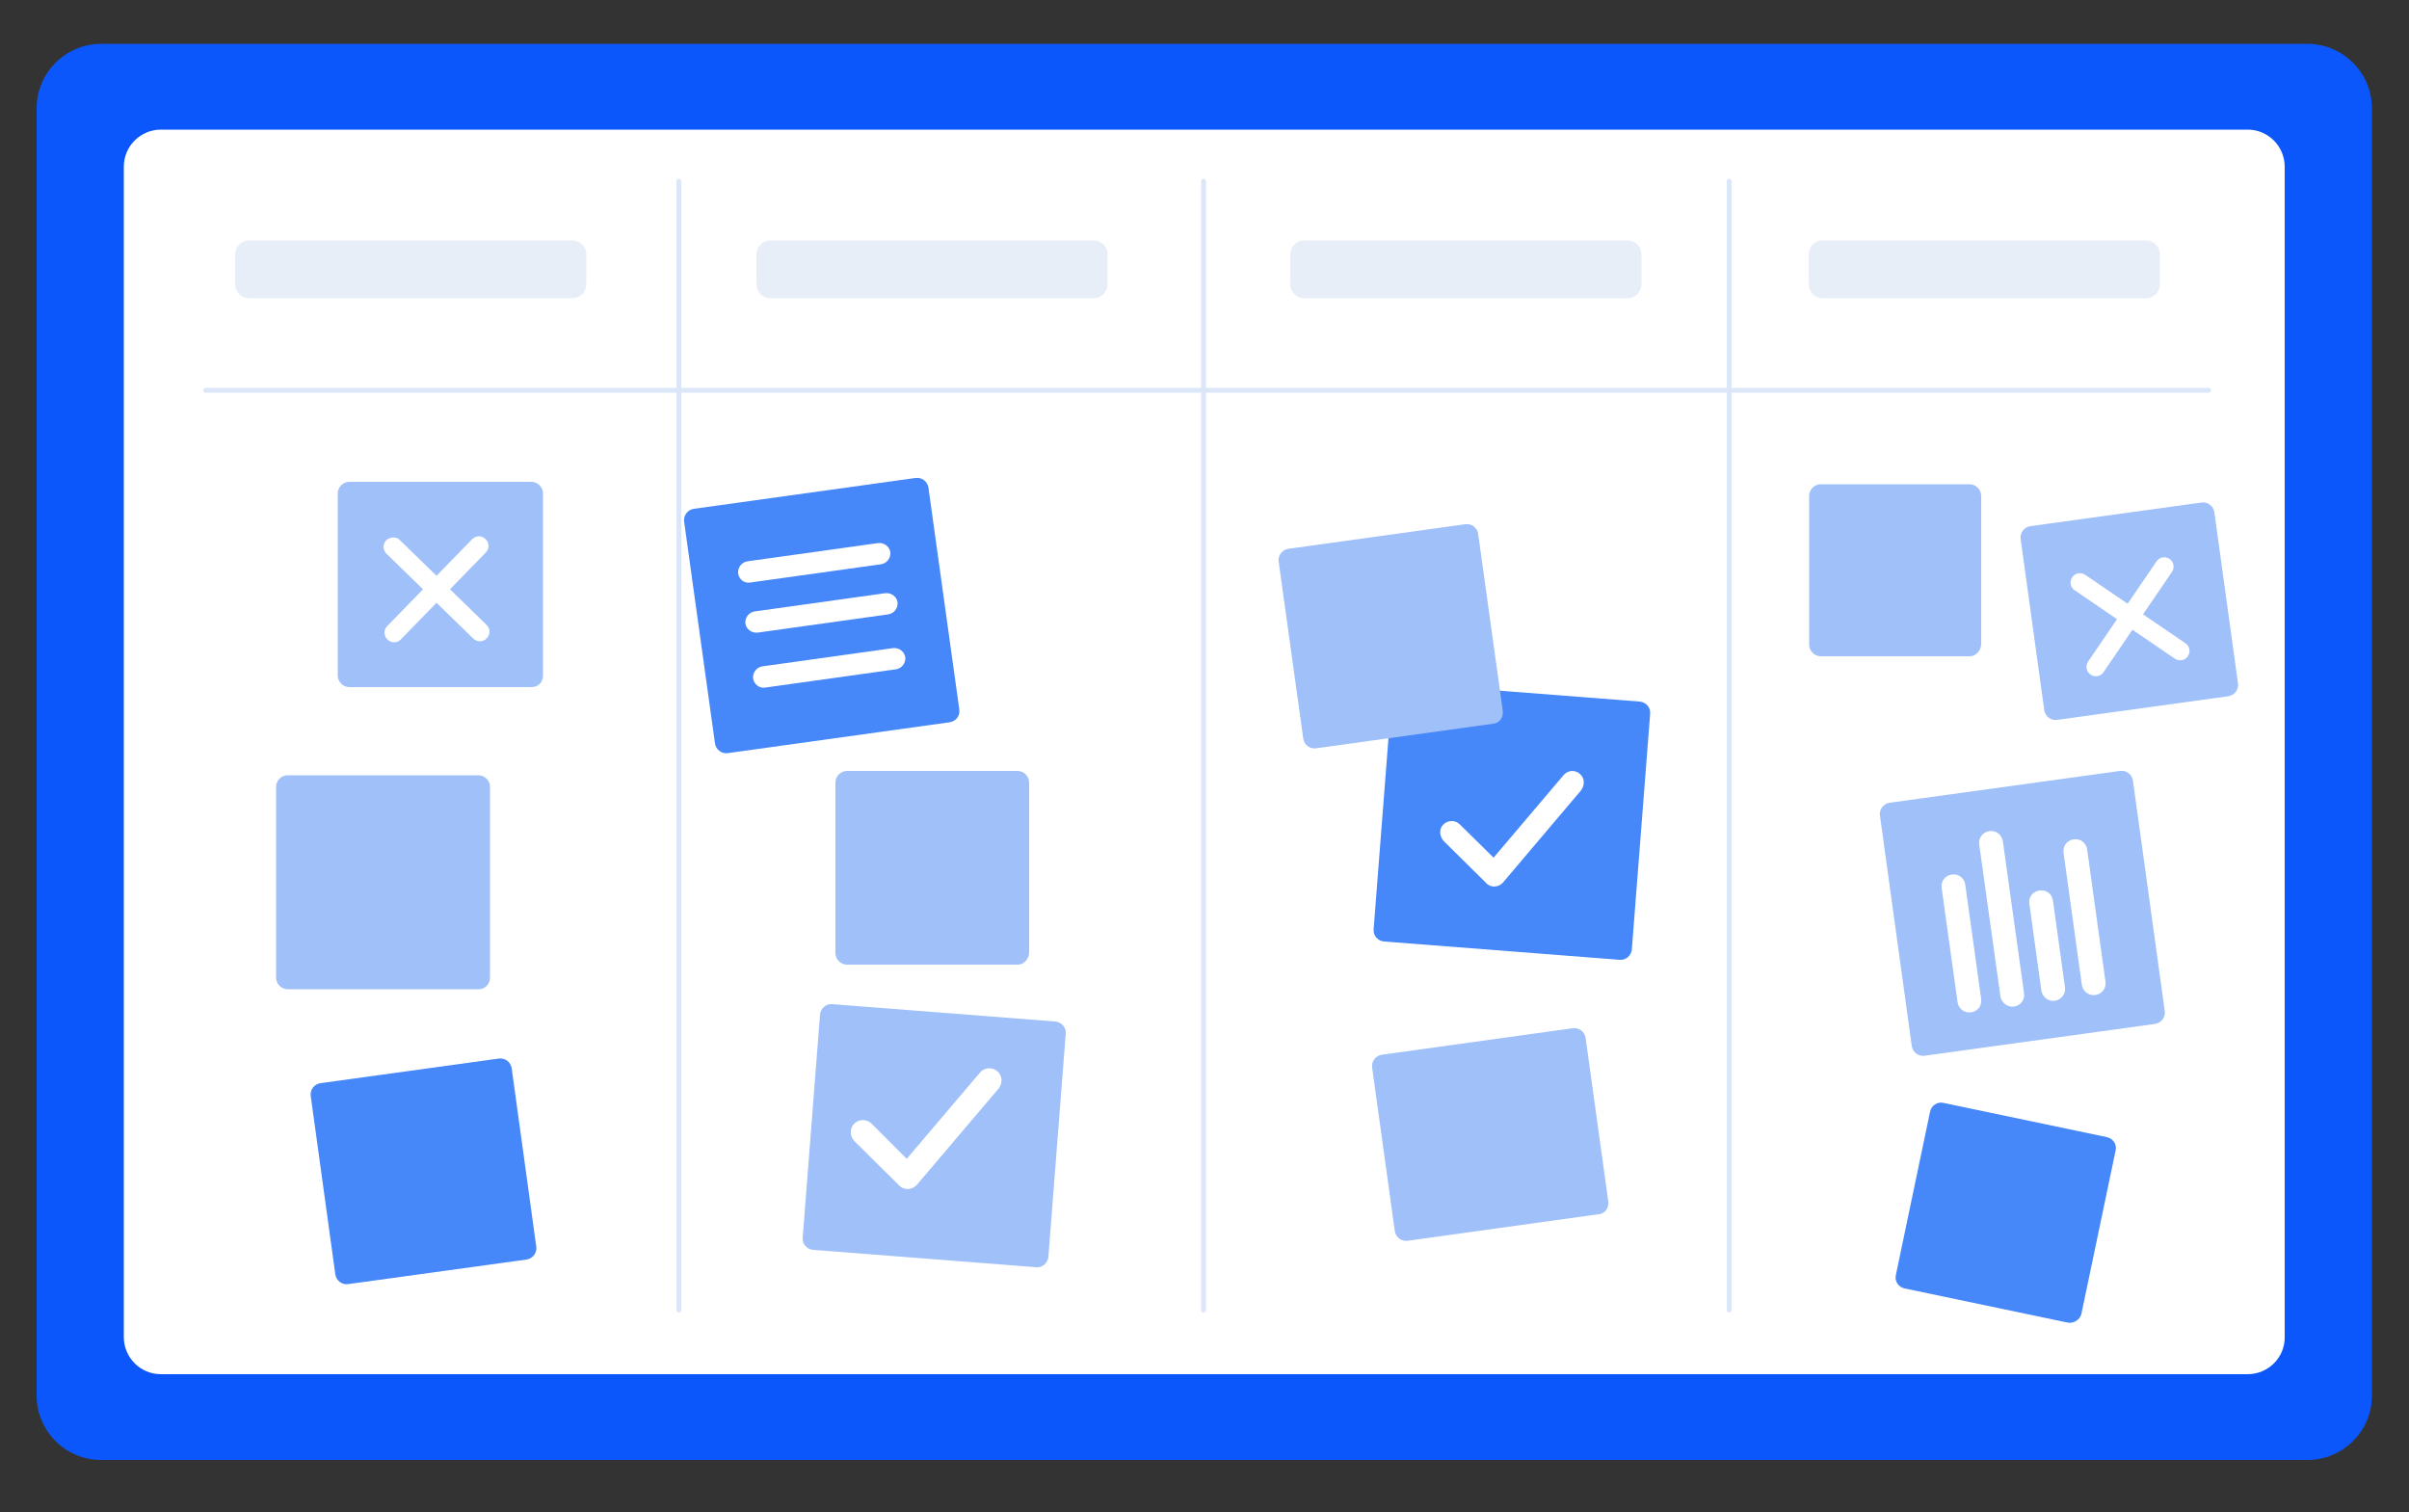 <svg xmlns="http://www.w3.org/2000/svg" xmlns:xlink="http://www.w3.org/1999/xlink" x="0px" y="0px" viewBox="0 0 500 313.8" style="enable-background:new 0 0 500 313.8;" xml:space="preserve"><rect x="0" y="0" width="500" height="313.8" fill="#333333" stroke="none"/><style type="text/css">	.st0{fill:#0C57FB;}	.st1{fill:#FFFFFF;}	.st2{fill:none;stroke:#DCE6F9;stroke-linecap:round;stroke-miterlimit:10;}	.st3{fill:#E8EEF7;}	.st4{fill:#A0C0F9;}	.st5{fill:#4687F9;}</style><g id="BACKGROUND"></g><g id="OBJECTS">	<g>		<path class="st0" d="M478.9,303H21c-7.4,0-13.4-6-13.4-13.4V22.5c0-7.4,6-13.4,13.4-13.4h457.9c7.4,0,13.4,6,13.4,13.4v267.2   C492.3,297,486.3,303,478.9,303z"></path>		<path class="st1" d="M466.5,285.2H33.4c-4.3,0-7.7-3.5-7.7-7.7V34.6c0-4.3,3.5-7.7,7.7-7.7h433.1c4.3,0,7.7,3.5,7.7,7.7v242.8   C474.3,281.7,470.8,285.2,466.5,285.2z"></path>		<line class="st2" x1="42.7" y1="81" x2="458.4" y2="81"></line>		<line class="st2" x1="249.8" y1="37.6" x2="249.8" y2="271.9"></line>		<line class="st2" x1="358.9" y1="37.6" x2="358.9" y2="271.9"></line>		<path class="st3" d="M118.8,61.9H51.7c-1.6,0-2.9-1.3-2.9-2.9v-6.2c0-1.6,1.3-2.9,2.9-2.9h67.1c1.6,0,2.9,1.3,2.9,2.9V59   C121.7,60.6,120.4,61.9,118.8,61.9z"></path>		<path class="st3" d="M227,61.9h-67.1c-1.6,0-2.9-1.3-2.9-2.9v-6.2c0-1.6,1.3-2.9,2.9-2.9H227c1.6,0,2.9,1.3,2.9,2.9V59   C229.9,60.6,228.6,61.9,227,61.9z"></path>		<path class="st3" d="M337.8,61.9h-67.1c-1.6,0-2.9-1.3-2.9-2.9v-6.2c0-1.6,1.3-2.9,2.9-2.9h67.1c1.6,0,2.9,1.3,2.9,2.9V59   C340.7,60.6,339.4,61.9,337.8,61.9z"></path>		<path class="st3" d="M445.4,61.9h-67.1c-1.6,0-2.9-1.3-2.9-2.9v-6.2c0-1.6,1.3-2.9,2.9-2.9h67.1c1.6,0,2.9,1.3,2.9,2.9V59   C448.3,60.6,447,61.9,445.4,61.9z"></path>		<path class="st4" d="M110.3,142.6H72.5c-1.3,0-2.4-1.1-2.4-2.4v-37.8c0-1.3,1.1-2.4,2.4-2.4h37.8c1.3,0,2.4,1.1,2.4,2.4v37.8   C112.7,141.6,111.7,142.6,110.3,142.6z"></path>		<path class="st4" d="M99.4,205.3H59.7c-1.3,0-2.4-1.1-2.4-2.4v-39.6c0-1.3,1.1-2.4,2.4-2.4h39.6c1.3,0,2.4,1.1,2.4,2.4v39.6   C101.7,204.2,100.7,205.3,99.4,205.3z"></path>		<path class="st5" d="M109.3,261.4l-37,5.1c-1.3,0.2-2.5-0.7-2.7-2l-5.1-37c-0.2-1.3,0.7-2.5,2-2.7l37-5.1c1.3-0.2,2.5,0.7,2.7,2   l5.1,37C111.5,260,110.6,261.2,109.3,261.4z"></path>		<path class="st4" d="M215.1,263l-46.3-3.6c-1.3-0.1-2.3-1.2-2.2-2.5l3.6-46.3c0.1-1.3,1.2-2.3,2.5-2.2l46.3,3.6   c1.3,0.1,2.3,1.2,2.2,2.5l-3.6,46.3C217.5,262.1,216.4,263.1,215.1,263z"></path>		<path class="st5" d="M291.4,141.8l48.9,3.8c1.3,0.1,2.3,1.2,2.2,2.5l-3.8,48.9c-0.1,1.3-1.2,2.3-2.5,2.2l-48.9-3.8   c-1.3-0.1-2.3-1.2-2.2-2.5l3.8-48.9C289,142.7,290.1,141.7,291.4,141.8z"></path>		<path class="st4" d="M331.8,252l-39.6,5.5c-1.3,0.2-2.5-0.7-2.7-2l-4.7-33.9c-0.2-1.3,0.7-2.5,2-2.7l39.6-5.5   c1.3-0.2,2.5,0.7,2.7,2l4.7,33.9C334,250.7,333.1,251.9,331.8,252z"></path>		<path class="st4" d="M211.2,200.2h-35.4c-1.3,0-2.4-1.1-2.4-2.4v-35.4c0-1.3,1.1-2.4,2.4-2.4h35.4c1.3,0,2.4,1.1,2.4,2.4v35.4   C213.5,199.1,212.5,200.2,211.2,200.2z"></path>		<path class="st4" d="M408.8,136.2h-30.9c-1.3,0-2.4-1.1-2.4-2.4v-30.9c0-1.3,1.1-2.4,2.4-2.4h30.9c1.3,0,2.4,1.1,2.4,2.4v30.9   C411.1,135.1,410.1,136.2,408.8,136.2z"></path>		<path class="st4" d="M462.5,144.5l-35.5,4.9c-1.3,0.2-2.5-0.7-2.7-2l-4.9-35.5c-0.2-1.3,0.7-2.5,2-2.7l35.5-4.9   c1.3-0.2,2.5,0.7,2.7,2l4.9,35.5C464.7,143.1,463.8,144.3,462.5,144.5z"></path>		<path class="st4" d="M447.3,212.5l-47.8,6.6c-1.3,0.2-2.5-0.7-2.7-2l-6.6-47.8c-0.2-1.3,0.7-2.5,2-2.7L440,160   c1.3-0.2,2.5,0.7,2.7,2l6.6,47.8C449.5,211.1,448.6,212.3,447.3,212.5z"></path>		<path class="st5" d="M429.2,274.5l-33.9-7.1c-1.3-0.3-2.1-1.5-1.8-2.8l7.1-33.9c0.3-1.3,1.5-2.1,2.8-1.8l33.9,7.1   c1.3,0.3,2.1,1.5,1.8,2.8l-7.1,33.9C431.7,273.9,430.4,274.7,429.2,274.5z"></path>		<g>			<path id="Board_3_Part_00000150069428567350656110000013511770153200671632_" class="st1" d="M418,208.9L418,208.9    c1.4-0.2,2.3-1.4,2.1-2.8l-4.4-31.5c-0.2-1.4-1.4-2.3-2.8-2.1l0,0c-1.4,0.2-2.3,1.4-2.1,2.8l4.4,31.5    C415.4,208.1,416.7,209.1,418,208.9z"></path>			<path id="Board_3_Part_00000037675875177674199400000004618275548521418400_" class="st1" d="M409.1,210.1L409.1,210.1    c1.4-0.2,2.3-1.4,2.1-2.8l-3.3-23.7c-0.2-1.4-1.4-2.3-2.8-2.1l0,0c-1.4,0.2-2.3,1.4-2.1,2.8l3.3,23.7    C406.5,209.4,407.8,210.3,409.1,210.1z"></path>			<path id="Board_3_Part_00000153705458831983232680000014838904449081735064_" class="st1" d="M434.9,206.5L434.9,206.5    c1.4-0.2,2.3-1.4,2.1-2.8l-3.8-27.4c-0.2-1.4-1.4-2.3-2.8-2.1l0,0c-1.4,0.2-2.3,1.4-2.1,2.8l3.8,27.4    C432.3,205.8,433.6,206.7,434.9,206.5z"></path>			<path id="Board_3_Part_00000029729793462926615040000015392226534797088687_" class="st1" d="M426.5,207.7L426.5,207.7    c1.3-0.2,2.3-1.4,2.1-2.8l-2.5-18c-0.2-1.4-1.4-2.3-2.8-2.1l0,0c-1.4,0.2-2.3,1.4-2.1,2.8l2.5,18    C423.9,206.9,425.1,207.9,426.5,207.7z"></path>		</g>		<path class="st4" d="M309.9,150.2l-36.7,5.1c-1.3,0.2-2.5-0.7-2.7-2l-5.1-36.7c-0.2-1.3,0.7-2.5,2-2.7l36.7-5.1   c1.3-0.2,2.5,0.7,2.7,2l5.1,36.7C312.1,148.9,311.2,150.1,309.9,150.2z"></path>		<g>			<path class="st1" d="M308.5,183.3l-8.8-8.7c-0.9-0.9-1.1-2.5-0.2-3.4c0.9-1,2.5-1.1,3.5-0.1l7,6.9l14.5-17.1    c0.9-1.1,2.5-1.2,3.5-0.2c1,0.9,0.9,2.4,0.1,3.4l-16.1,19C311.1,184.2,309.4,184.3,308.5,183.3z"></path>		</g>		<g>			<path class="st1" d="M186.6,246l-9.2-9.1c-1-1-1.1-2.6-0.2-3.6c1-1.1,2.7-1.1,3.7-0.1l7.3,7.3l15.2-17.9c0.9-1.1,2.6-1.2,3.7-0.2    c1,0.9,1,2.6,0.1,3.6l-16.9,19.9C189.3,247,187.6,247.1,186.6,246z"></path>		</g>		<path class="st1" d="M83,112.1l7.6,7.4l7.4-7.6c0.8-0.8,2-0.8,2.8,0c0.8,0.8,0.8,2,0,2.8l-7.4,7.6l7.6,7.4c0.8,0.8,0.8,2,0,2.8   c-0.8,0.8-2,0.8-2.8,0l-7.6-7.4l-7.4,7.6c-0.8,0.8-2,0.8-2.8,0c-0.8-0.8-0.8-2,0-2.8l7.4-7.6l-7.6-7.4c-0.8-0.8-0.8-2,0-2.8   C81,111.4,82.3,111.3,83,112.1z"></path>		<path class="st1" d="M432.8,119.3l8.8,6l6-8.8c0.6-0.9,1.8-1.1,2.7-0.5c0.9,0.6,1.1,1.8,0.5,2.7l-6,8.8l8.8,6   c0.9,0.6,1.1,1.8,0.5,2.7c-0.6,0.9-1.8,1.1-2.7,0.5l-8.8-6l-6,8.8c-0.6,0.9-1.8,1.1-2.7,0.5c-0.9-0.6-1.1-1.8-0.5-2.7l6-8.8   l-8.8-6c-0.9-0.6-1.1-1.8-0.5-2.7C430.7,118.9,431.9,118.7,432.8,119.3z"></path>		<line class="st2" x1="140.9" y1="37.6" x2="140.9" y2="271.9"></line>	</g>	<g>		<g>			<path class="st5" d="M197.1,149.9l-46,6.4c-1.3,0.2-2.5-0.7-2.7-2l-6.4-46c-0.2-1.3,0.7-2.5,2-2.7l46-6.4c1.3-0.2,2.5,0.7,2.7,2    l6.4,46C199.3,148.6,198.4,149.7,197.1,149.9z"></path>			<path class="st1" d="M158.8,142.7l27.2-3.8c1.2-0.2,2-1.3,1.9-2.5l0,0c-0.2-1.2-1.3-2-2.5-1.9l-27.2,3.8c-1.2,0.2-2,1.3-1.9,2.5    l0,0C156.5,142,157.6,142.9,158.8,142.7z"></path>			<path class="st1" d="M155.7,120.9l27.2-3.8c1.2-0.2,2-1.3,1.9-2.5l0,0c-0.2-1.2-1.3-2-2.5-1.9l-27.2,3.8c-1.2,0.2-2,1.3-1.9,2.5    l0,0C153.4,120.3,154.5,121.1,155.7,120.9z"></path>			<path class="st1" d="M157.2,131.3l27.2-3.8c1.2-0.2,2-1.3,1.9-2.5l0,0c-0.2-1.2-1.3-2-2.5-1.9l-27.2,3.8c-1.2,0.2-2,1.3-1.9,2.5    l0,0C154.9,130.6,156,131.4,157.2,131.3z"></path>		</g>	</g></g></svg>